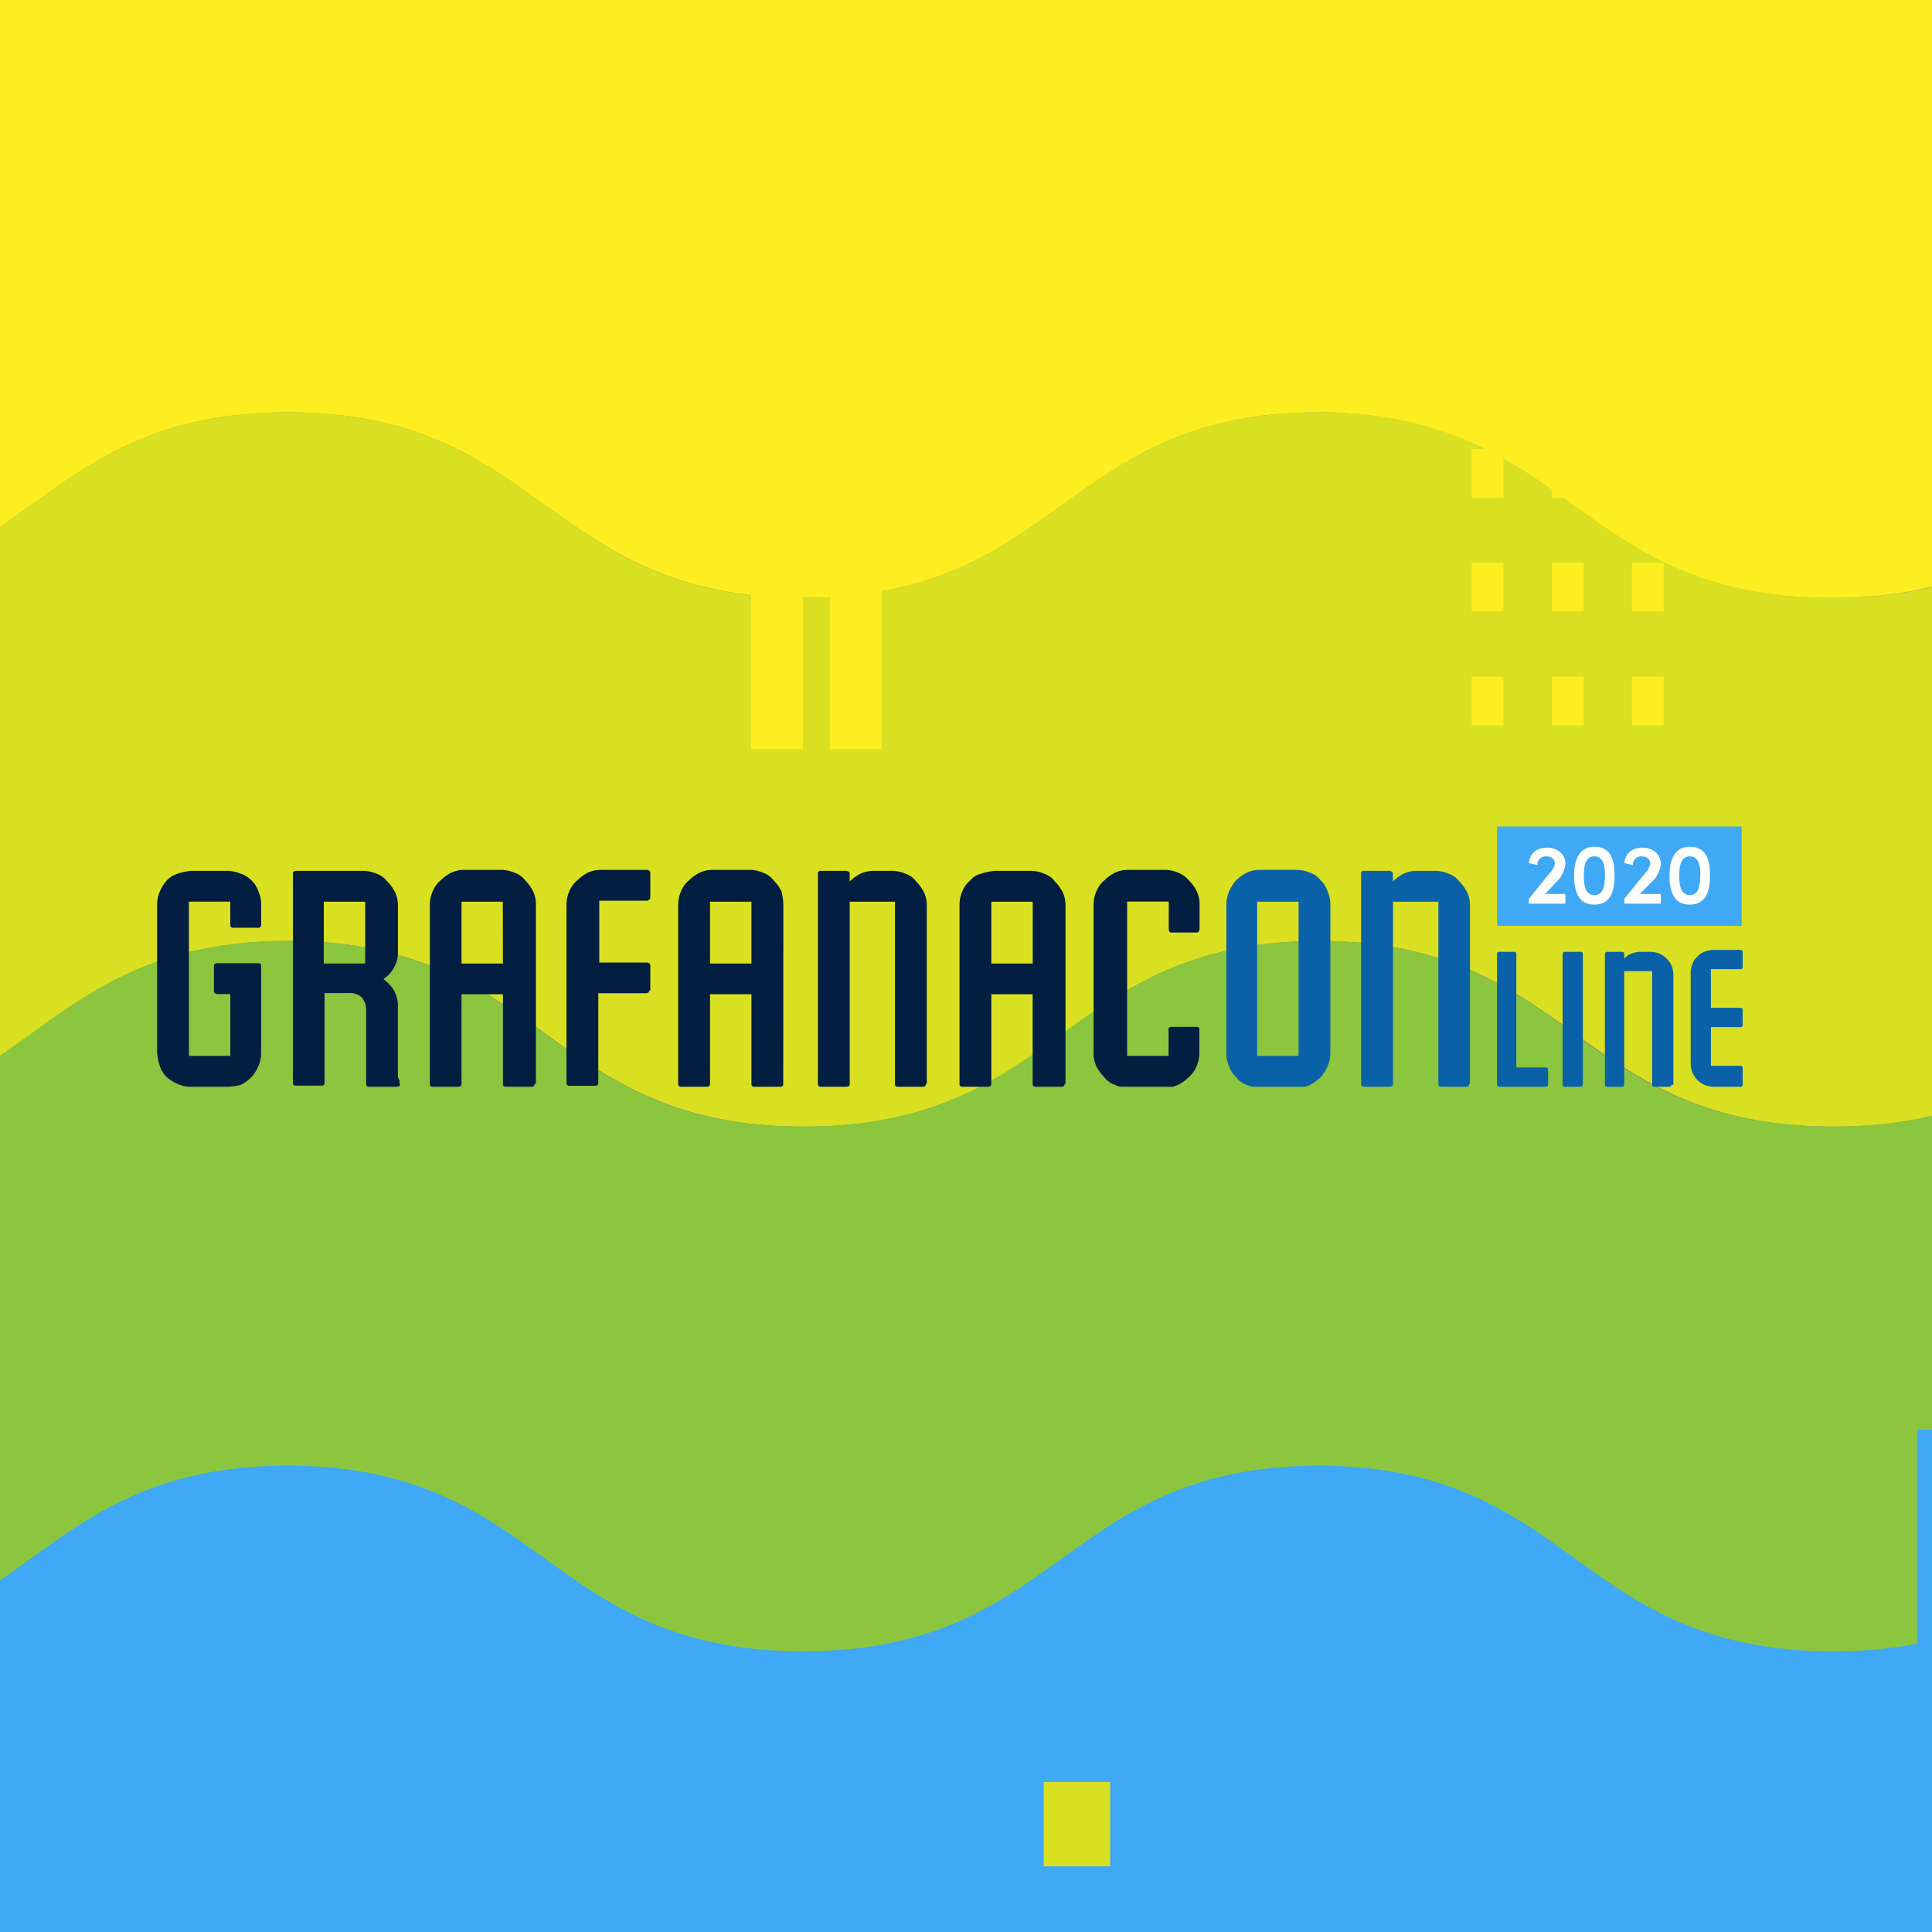 <svg id="Layer_1" data-name="Layer 1" xmlns="http://www.w3.org/2000/svg" xmlns:xlink="http://www.w3.org/1999/xlink" viewBox="0 0 500 500"><rect x="0" y="0" width="500" height="500" fill="#808080" stroke="none"/><defs><style>.cls-1{fill:none;}.cls-2{clip-path:url(#clip-path);}.cls-3{fill:#d9e021;}.cls-4{fill:#8cc63f;}.cls-5{fill:#fcee21;}.cls-6{fill:#3fa9f5;}.cls-7{clip-path:url(#clip-path-2);}.cls-8{fill:#021e40;}.cls-9{fill:#0b61a8;}.cls-10{fill:#fff;}</style><clipPath id="clip-path"><rect class="cls-1" x="-190.16" y="-18" width="972.16" height="604.25"/></clipPath><clipPath id="clip-path-2"><rect class="cls-1" x="40.66" y="213.91" width="410.34" height="67.34"/></clipPath></defs><title>Artboard 1123</title><g class="cls-2"><path class="cls-3" d="M1872.44,130.56c-16.51,11.87-33.57,24.18-67.14,24.18s-50.63-12.25-67.14-24.18c-16.3-11.74-33.17-23.86-66.28-23.86s-50,12.12-66.28,23.86c-16.51,11.87-33.57,24.18-67.14,24.18s-50.63-12.25-67.14-24.18c-16.3-11.74-33.16-23.86-66.28-23.86s-50,12.12-66.28,23.86c-16.5,11.87-33.57,24.18-67.14,24.18s-50.63-12.25-67.14-24.18c-15.74-11.35-32.1-23-63.08-23.8v-.06a13.22,13.22,0,0,0-1.57.06c-.56,0-1-.06-1.57-.06v.06c-31,.77-47.35,12.45-63.14,23.8-16.51,11.87-33.57,24.18-67.14,24.18s-50.64-12.25-67.14-24.18c-16.31-11.74-33.17-23.86-66.28-23.86s-50,12.12-66.28,23.86c-16.51,11.87-33.57,24.18-67.14,24.18S690.51,142.49,674,130.56c-16.3-11.74-33.17-23.86-66.28-23.86S558,118.82,541.64,130.56c-16.5,11.87-33.57,24.18-67.14,24.18s-50.63-12.25-67.14-24.18c-16.25-11.74-33.11-23.86-66.22-23.86V243.52c33.11,0,50,12.12,66.27,23.86,16.51,11.87,33.57,24.19,67.14,24.19s50.64-12.26,67.14-24.19C558,255.64,574.86,243.52,608,243.52s50,12.12,66.28,23.86c16.41,11.93,33.47,24.19,67,24.19s50.63-12.26,67.14-24.19c16.3-11.74,33.17-23.86,66.28-23.86s50,12.12,66.28,23.86c16.5,11.87,33.57,24.19,67.14,24.19s50.63-12.26,67.14-24.19c16-11.54,32.61-23.41,64.71-23.86,32,.39,48.66,12.32,64.71,23.86,16.5,11.87,33.57,24.19,67.14,24.19s50.63-12.26,67.14-24.19c16.3-11.74,33.16-23.86,66.28-23.86s50,12.12,66.27,23.86c16.51,11.87,33.57,24.19,67.14,24.19s50.64-12.26,67.14-24.19c16.31-11.74,33.17-23.86,66.28-23.86s50,12.12,66.28,23.86c16.51,11.87,33.57,24.19,67.14,24.19s50.63-12.26,67.14-24.19c16.31-11.74,33.17-23.86,66.28-23.86V106.7c-33.37,0-50.18,12.12-66.48,23.86Z"/><path class="cls-3" d="M275.06,130.56c-16.51,11.87-33.57,24.18-67.14,24.18s-50.63-12.25-67.14-24.18c-16.3-11.74-33.16-23.86-66.28-23.86s-50,12.12-66.28,23.86c-16.5,11.87-33.57,24.18-67.14,24.18s-50.63-12.25-67.14-24.18c-16.3-11.74-33.16-23.86-66.28-23.86s-50,12.12-66.28,23.86c-16.5,11.87-33.57,24.18-67.14,24.18s-50.63-12.25-67.14-24.18c-15.74-11.35-32.1-23-63.08-23.8v-.06a13.22,13.22,0,0,0-1.57.06c-.56,0-1-.06-1.57-.06v.06c-31,.77-47.35,12.45-63.14,23.8-16.51,11.87-33.57,24.18-67.14,24.18s-50.64-12.25-67.14-24.18c-16.31-11.74-33.17-23.86-66.28-23.86s-50,12.12-66.28,23.86c-16.51,11.87-33.57,24.18-67.14,24.18s-50.63-12.25-67.14-24.18c-16.3-11.74-33.16-23.86-66.28-23.86s-49.77,12.12-66.08,23.86c-16.5,11.87-33.57,24.18-67.14,24.18s-50.63-12.25-67.13-24.18c-16.26-11.74-33.12-23.86-66.23-23.86V243.52c33.11,0,50,12.12,66.28,23.86,16.5,11.87,33.57,24.19,67.14,24.19s50.63-12.26,67.14-24.19c16.3-11.74,33.16-23.86,66.27-23.86s50,12.12,66.28,23.86c16.41,11.93,33.47,24.19,67,24.19s50.63-12.26,67.14-24.19c16.31-11.74,33.17-23.86,66.28-23.86s50,12.12,66.28,23.86c16.51,11.87,33.57,24.19,67.14,24.19s50.63-12.26,67.14-24.19c16.05-11.54,32.61-23.41,64.71-23.86,32,.39,48.66,12.32,64.71,23.86,16.5,11.87,33.57,24.19,67.14,24.19s50.63-12.26,67.14-24.19c16.3-11.74,33.16-23.86,66.28-23.86s50,12.12,66.28,23.86c16.5,11.87,33.56,24.19,67.13,24.19s50.64-12.26,67.14-24.19c16.31-11.74,33.17-23.86,66.28-23.86s50,12.12,66.28,23.86c16.51,11.87,33.57,24.19,67.14,24.19s50.64-12.26,67.14-24.19c16.31-11.74,33.17-23.86,66.28-23.86V106.7c-33.37,0-50.18,12.12-66.48,23.86Z"/><path class="cls-4" d="M275.06,267.38c-16.51,11.87-33.57,24.19-67.14,24.19s-50.63-12.26-67.14-24.19c-16.3-11.74-33.16-23.86-66.28-23.86s-50,12.12-66.28,23.86c-16.5,11.87-33.57,24.19-67.14,24.19s-50.63-12.26-67.14-24.19c-16.3-11.74-33.16-23.86-66.28-23.86s-50,12.12-66.28,23.86c-16.5,11.87-33.57,24.19-67.14,24.19s-50.63-12.26-67.14-24.19c-15.74-11.35-32.1-23-63.08-23.8v-.06a13.22,13.22,0,0,0-1.57.06c-.56,0-1-.06-1.57-.06v.06c-31,.77-47.35,12.45-63.14,23.8-16.51,11.87-33.57,24.19-67.14,24.19s-50.64-12.26-67.14-24.19c-16.31-11.74-33.17-23.86-66.28-23.86s-50,12.12-66.28,23.86c-16.51,11.87-33.57,24.19-67.14,24.19s-50.63-12.26-67.14-24.19c-16.3-11.74-33.16-23.86-66.28-23.86s-50,12.12-66.28,23.86c-16.5,11.87-33.57,24.19-67.14,24.19s-50.63-12.26-67.14-24.19c-16-11.67-32.91-23.86-66-23.86V380.34c33.11,0,50,12.13,66.28,23.86,16.5,11.87,33.57,24.19,67.14,24.19s50.63-12.25,67.14-24.19c16.3-11.73,33.16-23.86,66.27-23.86s50,12.13,66.28,23.86c16.51,11.87,33.57,24.19,67.14,24.19s50.64-12.25,67.14-24.19c16.31-11.73,33.17-23.86,66.28-23.86s50,12.13,66.28,23.86c16.51,11.87,33.57,24.19,67.14,24.19s50.63-12.25,67.14-24.19c16.05-11.54,32.61-23.41,64.71-23.86,32.05.39,48.66,12.32,64.71,23.86,16.51,11.87,33.57,24.19,67.14,24.19s50.63-12.25,67.14-24.19c16.3-11.73,33.16-23.86,66.28-23.86s50,12.13,66.28,23.86c16.5,11.87,33.57,24.19,67.14,24.19S-8,416.14,8.53,404.2c16.3-11.73,33.16-23.86,66.27-23.86s50,12.13,66.28,23.86c16.51,11.87,33.57,24.19,67.14,24.19s50.64-12.25,67.14-24.19c16.31-11.73,33.17-23.86,66.28-23.86V243.52c-33.47,0-50.28,12.19-66.58,23.86Z"/><path class="cls-4" d="M1872.44,267.38c-16.51,11.87-33.57,24.19-67.14,24.19s-50.63-12.26-67.14-24.19c-16.3-11.74-33.17-23.86-66.28-23.86s-50,12.12-66.28,23.86c-16.51,11.87-33.57,24.19-67.14,24.19s-50.63-12.26-67.14-24.19c-16.3-11.74-33.16-23.86-66.28-23.86s-50,12.12-66.28,23.86c-16.5,11.87-33.57,24.19-67.14,24.19s-50.63-12.26-67.14-24.19c-15.74-11.35-32.1-23-63.08-23.8v-.06a13.22,13.22,0,0,0-1.57.06c-.56,0-1-.06-1.57-.06v.06c-31,.77-47.35,12.45-63.14,23.8-16.51,11.87-33.57,24.19-67.14,24.19s-50.64-12.26-67.14-24.19c-16.31-11.74-33.17-23.86-66.28-23.86s-50,12.12-66.28,23.86c-16.51,11.87-33.57,24.19-67.14,24.19S690.51,279.31,674,267.38c-16.3-11.74-33.17-23.86-66.28-23.86s-50,12.12-66.28,23.86c-16.51,11.87-33.57,24.19-67.14,24.19s-50.63-12.26-67.14-24.19c-16.05-11.67-32.91-23.86-66-23.86V380.34c33.11,0,50,12.13,66.27,23.86,16.51,11.87,33.57,24.19,67.14,24.19s50.64-12.25,67.14-24.19C558,392.47,574.86,380.34,608,380.34s50,12.13,66.28,23.86c16.51,11.87,33.57,24.19,67.14,24.19S792,416.14,808.53,404.2c16.31-11.73,33.17-23.86,66.28-23.86s50,12.13,66.28,23.86c16.51,11.87,33.57,24.19,67.14,24.19s50.63-12.25,67.14-24.19c16.05-11.54,32.61-23.41,64.71-23.86,32.05.39,48.66,12.32,64.71,23.86,16.5,11.87,33.57,24.19,67.14,24.19s50.63-12.25,67.14-24.19c16.3-11.73,33.16-23.86,66.28-23.86s50,12.13,66.28,23.86c16.5,11.87,33.57,24.19,67.14,24.19s50.63-12.25,67.13-24.19c16.31-11.73,33.17-23.86,66.28-23.86s50,12.13,66.28,23.86c16.51,11.87,33.57,24.19,67.14,24.19s50.64-12.25,67.14-24.19c16.31-11.73,33.17-23.86,66.28-23.86V243.52c-33.47,0-50.28,12.19-66.58,23.86Z"/><path class="cls-5" d="M1872.49-6.26C1856,5.61,1838.92,17.92,1805.3,17.92s-50.63-12.25-67.19-24.18c-16.31-11.74-33.17-23.86-66.33-23.86s-50,12.12-66.33,23.86c-16.51,11.87-33.57,24.18-67.19,24.18s-50.63-12.25-67.19-24.18c-16.31-11.74-33.17-23.86-66.33-23.86s-50,12.12-66.33,23.86c-16.51,11.87-33.57,24.18-67.19,24.18S1220.59,5.67,1204-6.26c-15.75-11.36-32.1-23-63.14-23.8v-.06a12.46,12.46,0,0,0-1.52.06c-.56,0-1-.06-1.52-.06v.06c-31,.77-47.34,12.44-63.14,23.8-16.51,11.87-33.57,24.18-67.14,24.18S956.94,5.67,940.43-6.26C924.13-18,907.27-30.12,874.15-30.12S824.18-18,807.87-6.26c-16.5,11.87-33.57,24.18-67.14,24.18S690.1,5.67,673.59-6.26C657.29-18,640.43-30.12,607.32-30.12S557.34-18,541-6.26C524.53,5.61,507.47,17.92,473.9,17.92S423.26,5.67,406.76-6.26c-16.05-11.74-32.91-23.86-66-23.86V106.7c33.12,0,50,12.12,66.28,23.86,16.51,11.87,33.57,24.18,67.14,24.18s50.63-12.25,67.14-24.18c16.3-11.74,33.16-23.86,66.28-23.86s50,12.12,66.28,23.86c16.5,11.87,33.57,24.18,67.14,24.18s50.63-12.25,67.14-24.18c16.3-11.74,33.16-23.86,66.28-23.86s50,12.12,66.27,23.86c16.51,11.87,33.57,24.18,67.14,24.18s50.64-12.25,67.14-24.18c16.06-11.55,32.61-23.41,64.71-23.86,32,.38,48.66,12.31,64.71,23.86,16.51,11.87,33.57,24.18,67.14,24.18s50.64-12.25,67.14-24.18c16.31-11.74,33.17-23.86,66.28-23.86s50,12.12,66.28,23.86c16.51,11.87,33.57,24.18,67.14,24.18s50.63-12.25,67.14-24.18c16.3-11.74,33.16-23.86,66.28-23.86s50,12.12,66.28,23.86c16.5,11.87,33.57,24.18,67.14,24.18s50.63-12.25,67.14-24.18c16.3-11.74,33.16-23.86,66.28-23.86V-30.12c-33,0-49.83,12.12-66.13,23.86Z"/><path class="cls-5" d="M275.06-6.26c-16.51,11.87-33.57,24.18-67.14,24.18S157.29,5.67,140.78-6.26C124.48-18,107.62-30.12,74.5-30.12S24.53-18,8.22-6.26C-8.28,5.61-25.35,17.92-58.92,17.92S-109.55,5.67-126.06-6.26c-16.3-11.74-33.16-23.86-66.28-23.86s-50,12.12-66.28,23.86-33.46,24.18-67,24.18S-376.29,5.67-392.79-6.26c-15.75-11.36-32.11-23-63.09-23.8v-.06s-1.22,0-1.72.06-1.83-.06-1.83-.06v.06c-31,.77-47.34,12.44-63.14,23.8-16.5,11.87-33.57,24.18-67.14,24.18S-640.34,5.67-656.85-6.26C-673.15-18-690-30.12-723.13-30.12S-773.1-18-789.4-6.26C-805.91,5.61-823,17.92-856.54,17.92S-907.18,5.67-923.68-6.26C-940-18-956.85-30.12-990-30.12s-50,12.12-66.28,23.86c-16.51,11.87-33.57,24.18-67.14,24.18S-1174,5.67-1190.52-6.26c-16-11.74-32.91-23.86-66-23.86V106.7c33.12,0,50,12.12,66.28,23.86,16.51,11.87,33.57,24.18,67.14,24.18s50.63-12.25,67.14-24.18c16.31-11.74,33.17-23.86,66.28-23.86s50,12.12,66.28,23.86c16.51,11.87,33.57,24.18,67.14,24.18s50.63-12.25,67.14-24.18c16.3-11.74,33.16-23.86,66.28-23.86s50,12.12,66.28,23.86c16.5,11.87,33.57,24.18,67.14,24.18s50.63-12.25,67.14-24.18c16-11.55,32.6-23.41,64.71-23.86,32.05.38,48.65,12.31,64.71,23.86,16.5,11.87,33.56,24.18,67.13,24.18s50.64-12.25,67.14-24.18c16.31-11.74,33.17-23.86,66.28-23.86s50,12.12,66.28,23.86c16.51,11.87,33.57,24.18,67.14,24.18s50.64-12.25,67.14-24.18C24.53,118.82,41.39,106.7,74.5,106.7s50,12.12,66.28,23.86c16.51,11.87,33.57,24.18,67.14,24.18s50.63-12.25,67.14-24.18c16.3-11.74,33.16-23.86,66.28-23.86V-30.12C308.17-30.12,291.36-18,275.06-6.26Z"/><path class="cls-5" d="M1872.49-128.14c-16.51,11.87-33.57,24.19-67.19,24.19s-50.63-12.26-67.19-24.19c-16.31-11.74-33.17-23.86-66.33-23.86s-50,12.12-66.33,23.86c-16.51,11.87-33.57,24.19-67.19,24.19s-50.63-12.26-67.19-24.19c-16.31-11.74-33.17-23.86-66.33-23.86s-50,12.12-66.33,23.86c-16.51,11.87-33.57,24.19-67.19,24.19s-50.63-12.26-67.19-24.19c-15.75-11.35-32.1-23-63.14-23.8V-152a12.46,12.46,0,0,0-1.52.06c-.56,0-1-.06-1.52-.06v.06c-31,.77-47.34,12.45-63.14,23.8-16.51,11.87-33.57,24.19-67.14,24.19s-50.63-12.26-67.14-24.19C924.13-139.88,907.27-152,874.15-152s-50,12.12-66.28,23.86c-16.5,11.87-33.57,24.19-67.14,24.19s-50.63-12.26-67.14-24.19C657.29-139.88,640.43-152,607.32-152s-50,12.12-66.28,23.86c-16.51,11.87-33.57,24.19-67.14,24.19s-50.64-12.26-67.14-24.19c-16.05-11.74-32.91-23.86-66-23.86V-15.18c33.12,0,50,12.13,66.28,23.86,16.51,11.87,33.57,24.19,67.14,24.19s50.63-12.25,67.14-24.19C557.59-3,574.45-15.18,607.57-15.18S657.54-3,673.85,8.68c16.5,11.87,33.57,24.19,67.14,24.19s50.63-12.25,67.14-24.19C824.43-3,841.29-15.18,874.41-15.18S924.38-3,940.68,8.68c16.51,11.87,33.57,24.19,67.14,24.19S1058.46,20.62,1075,8.68c16.06-11.54,32.61-23.41,64.71-23.86,32,.39,48.66,12.32,64.71,23.86,16.51,11.87,33.57,24.19,67.14,24.19s50.64-12.25,67.14-24.19C1355-3,1371.83-15.18,1404.94-15.18s50,12.13,66.28,23.86c16.51,11.87,33.57,24.19,67.14,24.19S1589,20.62,1605.5,8.68c16.3-11.73,33.17-23.86,66.28-23.86s50,12.13,66.28,23.86c16.5,11.87,33.57,24.19,67.14,24.19s50.63-12.25,67.14-24.19c16.3-11.73,33.16-23.86,66.28-23.86V-152c-33,0-49.83,12.12-66.13,23.86Z"/><path class="cls-5" d="M275.06-128.14c-16.51,11.87-33.57,24.19-67.14,24.19s-50.63-12.26-67.14-24.19C124.48-139.88,107.62-152,74.5-152s-50,12.12-66.28,23.86c-16.5,11.87-33.57,24.19-67.14,24.19s-50.63-12.26-67.14-24.19c-16.3-11.74-33.16-23.86-66.28-23.86s-50,12.12-66.28,23.86-33.46,24.19-67,24.19-50.64-12.26-67.14-24.19c-15.75-11.35-32.11-23-63.09-23.8V-152s-1.22,0-1.72.06-1.83-.06-1.83-.06v.06c-31,.77-47.34,12.45-63.14,23.8-16.5,11.87-33.57,24.19-67.14,24.19s-50.63-12.26-67.14-24.19C-673.15-139.88-690-152-723.13-152s-50,12.12-66.27,23.86c-16.51,11.87-33.57,24.19-67.14,24.19s-50.64-12.26-67.14-24.19C-940-139.88-956.85-152-990-152s-50,12.12-66.28,23.86c-16.51,11.87-33.57,24.19-67.14,24.19s-50.63-12.26-67.14-24.19c-16-11.74-32.91-23.86-66-23.86V-15.18c33.12,0,50,12.13,66.28,23.86,16.51,11.87,33.57,24.19,67.14,24.19S-1072.5,20.62-1056,8.68c16.31-11.73,33.17-23.86,66.28-23.86s50,12.13,66.28,23.86c16.51,11.87,33.57,24.19,67.14,24.19s50.63-12.25,67.14-24.19C-772.85-3-756-15.18-722.87-15.18S-672.9-3-656.59,8.68c16.5,11.87,33.57,24.19,67.14,24.19s50.63-12.25,67.14-24.19c16-11.54,32.6-23.41,64.71-23.86,32.05.39,48.65,12.32,64.71,23.86,16.5,11.87,33.56,24.19,67.13,24.19s50.64-12.25,67.14-24.19C-242.31-3-225.45-15.18-192.34-15.18s50,12.13,66.28,23.86c16.51,11.87,33.57,24.19,67.14,24.19S-8.28,20.62,8.22,8.68C24.53-3,41.39-15.18,74.5-15.18S124.48-3,140.78,8.68c16.51,11.87,33.57,24.19,67.14,24.19s50.63-12.25,67.14-24.19C291.36-3,308.22-15.18,341.34-15.18V-152c-33.17,0-50,12.12-66.28,23.86Z"/><path class="cls-5" d="M430.55,116.26h-8.2v12.63h8.2Zm-20.7,0h-8.21v12.63h8.21Zm-20.76,0h-8.21v12.63h8.21Z"/><path class="cls-5" d="M430.55,145.63h-8.2v12.64h8.2V145.63Zm-20.7,0h-8.21v12.64h8.21V145.63Zm-20.76,0h-8.21v12.64h8.21V145.63Z"/><path class="cls-5" d="M430.55,175.08h-8.2v12.63h8.2Zm-20.7,0h-8.21v12.63h8.21Zm-20.76,0h-8.21v12.63h8.21Z"/><path class="cls-5" d="M495.36,103.3h-6.73v10.39h6.73Zm-17,0h-6.73v10.39h6.73Z"/><path class="cls-5" d="M495.36,127.35h-6.73v10.39h6.73Zm-17,0h-6.73v10.39h6.73Z"/><path class="cls-5" d="M207.82,193.81H194.4V108.62a.65.65,0,0,1,.56-.7h12.3a.65.65,0,0,1,.56.7v85.19Zm20.35,0H214.76V108.62a.65.65,0,0,1,.55-.7h12.31a.65.65,0,0,1,.55.7v85.19Z"/><path class="cls-6" d="M502.15,370h-6v75.82h6Z"/><path class="cls-6" d="M275.06,403.18c-16.51,11.87-33.57,24.18-67.14,24.18s-50.63-12.25-67.14-24.18c-16.3-11.74-33.16-23.86-66.28-23.86s-50,12.12-66.28,23.86c-16.5,11.87-33.57,24.18-67.14,24.18s-50.63-12.25-67.14-24.18c-16.3-11.74-33.16-23.86-66.28-23.86s-50,12.12-66.28,23.86c-16.5,11.87-33.57,24.18-67.14,24.18s-50.63-12.25-67.14-24.18c-15.74-11.36-32.1-23-63.08-23.8v-.06a13.22,13.22,0,0,0-1.57.06c-.56,0-1-.06-1.57-.06v.06c-31,.77-47.35,12.44-63.14,23.8-16.51,11.87-33.57,24.18-67.14,24.18s-50.64-12.25-67.14-24.18c-16.31-11.74-33.17-23.86-66.28-23.86s-50,12.12-66.28,23.86c-16.51,11.87-33.57,24.18-67.14,24.18s-50.63-12.25-67.14-24.18c-16.3-11.74-33.16-23.86-66.28-23.86s-49.77,12.12-66.08,23.86c-16.5,11.87-33.57,24.18-67.14,24.18s-50.63-12.25-67.13-24.18c-16.26-11.74-33.12-23.86-66.23-23.86V516.14c33.11,0,50,12.12,66.28,23.86,16.5,11.87,33.57,24.18,67.14,24.18s50.63-12.25,67.14-24.18c16.3-11.74,33.16-23.86,66.27-23.86s50,12.12,66.28,23.86c16.51,11.87,33.57,24.18,67.14,24.18s50.64-12.25,67.14-24.18c16.31-11.74,33.17-23.86,66.28-23.86s50,12.12,66.28,23.86c16.51,11.87,33.57,24.18,67.14,24.18S-538.52,551.93-522,540c16.05-11.55,32.61-23.41,64.71-23.86,32.05.38,48.66,12.31,64.71,23.86,16.51,11.87,33.57,24.18,67.14,24.18s50.63-12.25,67.14-24.18c16.3-11.74,33.16-23.86,66.28-23.86s50,12.12,66.28,23.86c16.5,11.87,33.57,24.18,67.14,24.18S-8,551.93,8.53,540c16.3-11.74,33.16-23.86,66.27-23.86s50,12.12,66.28,23.86c16.51,11.87,33.57,24.18,67.14,24.18s50.64-12.25,67.14-24.18c16.31-11.74,33.17-23.86,66.28-23.86V379.32c-33.47,0-50.28,12.12-66.58,23.86Z"/><path class="cls-6" d="M1872.44,403.18c-16.51,11.87-33.57,24.18-67.14,24.18s-50.63-12.25-67.14-24.18c-16.3-11.74-33.17-23.86-66.28-23.86s-50,12.12-66.28,23.86c-16.51,11.87-33.57,24.18-67.14,24.18s-50.63-12.25-67.14-24.18c-16.3-11.74-33.16-23.86-66.28-23.86s-50,12.12-66.28,23.86c-16.5,11.87-33.57,24.18-67.14,24.18s-50.63-12.25-67.14-24.18c-15.74-11.36-32.1-23-63.08-23.8v-.06a13.22,13.22,0,0,0-1.57.06c-.56,0-1-.06-1.57-.06v.06c-31,.77-47.35,12.44-63.14,23.8-16.51,11.87-33.57,24.18-67.14,24.18s-50.64-12.25-67.14-24.18c-16.31-11.74-33.17-23.86-66.28-23.86s-50,12.12-66.28,23.86c-16.51,11.87-33.57,24.18-67.14,24.18S690.51,415.11,674,403.18c-16.3-11.74-33.17-23.86-66.28-23.86S558,391.44,541.64,403.18c-16.5,11.87-33.57,24.18-67.14,24.18s-50.63-12.25-67.14-24.18c-16.25-11.74-33.11-23.86-66.22-23.86V516.14c33.11,0,50,12.12,66.27,23.86,16.51,11.87,33.57,24.18,67.14,24.18s50.64-12.25,67.14-24.18C558,528.26,574.86,516.14,608,516.14s50,12.12,66.28,23.86c16.51,11.87,33.57,24.18,67.14,24.18S792,551.93,808.53,540c16.31-11.74,33.17-23.86,66.28-23.86s50,12.12,66.28,23.86c16.51,11.87,33.57,24.18,67.14,24.18s50.63-12.25,67.14-24.18c16.05-11.55,32.61-23.41,64.71-23.86,32.05.38,48.66,12.31,64.71,23.86,16.5,11.87,33.57,24.18,67.14,24.18s50.63-12.25,67.14-24.18c16.3-11.74,33.16-23.86,66.28-23.86s50,12.12,66.28,23.86c16.5,11.87,33.57,24.18,67.14,24.18s50.63-12.25,67.13-24.18c16.31-11.74,33.17-23.86,66.28-23.86s50,12.12,66.28,23.86c16.51,11.87,33.57,24.18,67.14,24.18s50.64-12.25,67.14-24.18c16.31-11.74,33.17-23.86,66.28-23.86V379.32c-33.47,0-50.28,12.12-66.58,23.86Z"/><path class="cls-3" d="M287.31,461.17H270.1V483h17.21Z"/></g><g class="cls-7"><path class="cls-8" d="M67.58,272.52a8.81,8.81,0,0,1-.75,3.49,10,10,0,0,1-1.74,2.74,11.23,11.23,0,0,1-2.74,2,14.74,14.74,0,0,1-3.49.5H49.38a8,8,0,0,1-3.49-.75,10.43,10.43,0,0,1-2.74-1.75A6.42,6.42,0,0,1,41.41,276a14.34,14.34,0,0,1-.75-3.49V234.11a8.74,8.74,0,0,1,.75-3.49,10.05,10.05,0,0,1,1.74-2.75,6.58,6.58,0,0,1,2.74-1.74,14.44,14.44,0,0,1,3.49-.75h9.48a8.81,8.81,0,0,1,3.49.75,6.58,6.58,0,0,1,2.74,1.74,6.36,6.36,0,0,1,1.74,2.75,7.91,7.91,0,0,1,.75,3.49v5.24a.66.66,0,0,1-.75.74H60.35a.66.66,0,0,1-.75-.74v-6H48.89v39.91H59.61v-16H56.36c-.49,0-1-.25-1-.75v-6.48c0-.5.25-.75,1-.75H66.84a.66.66,0,0,1,.74.75v22.45Zm35.9,8.23c0,.25-.25.5-.75.5H95.5a.66.66,0,0,1-.74-.75v-19a4.94,4.94,0,0,0-1.25-3.49,4.6,4.6,0,0,0-3.24-1H84v23.2a.66.66,0,0,1-.75.75H76.56a.66.66,0,0,1-.75-.75V226.13a.66.66,0,0,1,.75-.75H94a8.81,8.81,0,0,1,3.49.75,5.65,5.65,0,0,1,2.74,2,10.82,10.82,0,0,1,2,2.75,7.91,7.91,0,0,1,.75,3.49v12a7.38,7.38,0,0,1-1,4,7.92,7.92,0,0,1-2.75,3,10.66,10.66,0,0,1,2.75,3,8,8,0,0,1,1,4V278a2.39,2.39,0,0,0,.5,1.75C103.23,280,103.48,280.25,103.48,280.75Zm-9-47.39H83.79v16H94.51v-16Zm43.87,47.14a.66.66,0,0,1-.75.75H130.9a.66.66,0,0,1-.74-.75V257.3H119.44v23.2c0,.5-.25.75-1,.75H112a.66.66,0,0,1-.75-.75V234.11a8.74,8.74,0,0,1,.75-3.49,7.06,7.06,0,0,1,2-2.75,11.2,11.2,0,0,1,2.74-2,8,8,0,0,1,3.49-.75h9.48a8.81,8.81,0,0,1,3.49.75,5.71,5.71,0,0,1,2.74,2,11.07,11.07,0,0,1,2,2.75,7.91,7.91,0,0,1,.75,3.49V280.5Zm-8.22-47.14H119.44v16h10.72Zm37.89,22.95c0,.49-.25.74-1,.74H154.84v23.2c0,.5-.25.75-1,.75h-6.48a.66.66,0,0,1-.75-.75V234.11a8.74,8.74,0,0,1,.75-3.49,7.06,7.06,0,0,1,2-2.75,11.2,11.2,0,0,1,2.74-2,8,8,0,0,1,3.49-.75H167.3c.5,0,1,.25,1,.75v6.23a.92.92,0,0,1-1,1H155.09v16H167.3c.5,0,1,.25,1,.75v6.49ZM202.7,280.5a.66.66,0,0,1-.75.75h-6.73a.66.66,0,0,1-.75-.75V257.3H183.75v23.2c0,.5-.25.75-1,.75h-6.48a.66.66,0,0,1-.75-.75V234.11a8.74,8.74,0,0,1,.75-3.49,7,7,0,0,1,2-2.75,11.2,11.2,0,0,1,2.74-2,8,8,0,0,1,3.49-.75H194a8.81,8.81,0,0,1,3.49.75,5.71,5.71,0,0,1,2.74,2,11.07,11.07,0,0,1,2,2.75,16.69,16.69,0,0,1,.5,3.49Zm-8.23-47.14H183.75v16h10.72ZM239.6,280.5a.66.66,0,0,1-.75.75h-6.48a.66.66,0,0,1-.75-.75V233.36H219.9V280.5c0,.5-.25.75-1,.75h-6.49a.66.66,0,0,1-.74-.75V226.13a.66.66,0,0,1,.74-.75h6.49c.49,0,1,.25,1,.75v2a11.2,11.2,0,0,1,2.74-2,8,8,0,0,1,3.49-.75h4.74a8.74,8.74,0,0,1,3.49.75,5.56,5.56,0,0,1,2.74,2,11.1,11.1,0,0,1,2,2.75,7.91,7.91,0,0,1,.75,3.49V280.5Zm35.9,0a.66.66,0,0,1-.75.75H268a.66.66,0,0,1-.75-.75V257.3H256.55v23.2c0,.5-.25.75-1,.75h-6.48a.66.66,0,0,1-.75-.75V234.11a8.74,8.74,0,0,1,.75-3.49,7.17,7.17,0,0,1,2-2.75,5.24,5.24,0,0,1,2.75-1.74,17.27,17.27,0,0,1,3.49-.75h9.47a8.78,8.78,0,0,1,3.49.75,5.6,5.6,0,0,1,2.74,2,11.1,11.1,0,0,1,2,2.75,7.91,7.91,0,0,1,.74,3.49V280.5Zm-8.23-47.14H256.55v16h10.72v-16Zm43.13,39.16a8.81,8.81,0,0,1-.75,3.49,7.06,7.06,0,0,1-2,2.74,10.86,10.86,0,0,1-2.74,2,7.91,7.91,0,0,1-3.49.75H292a8.78,8.78,0,0,1-3.49-.75,5.57,5.57,0,0,1-2.74-2,11,11,0,0,1-2-2.74,8,8,0,0,1-.75-3.49V234.11a8.74,8.74,0,0,1,.75-3.49,7.09,7.09,0,0,1,2-2.75,11.08,11.08,0,0,1,2.74-2,7.94,7.94,0,0,1,3.49-.75h9.47a8.74,8.74,0,0,1,3.49.75,7.06,7.06,0,0,1,2.74,2,11.1,11.1,0,0,1,2,2.75,7.91,7.91,0,0,1,.75,3.49v6.23c0,.5-.25,1-.75,1h-6.48c-.5,0-.75-.25-.75-1v-7H291.7v39.91h10.72v-6.74a.66.66,0,0,1,.75-.75h6.48a.66.66,0,0,1,.75.75v6Z"/><path class="cls-9" d="M344.3,272.52a8.81,8.81,0,0,1-.75,3.49,10.24,10.24,0,0,1-1.74,2.74,11.23,11.23,0,0,1-2.74,2,8,8,0,0,1-3.49.75H326.1a8.81,8.81,0,0,1-3.49-.75,5.66,5.66,0,0,1-2.74-2,6.44,6.44,0,0,1-1.75-2.74,8.11,8.11,0,0,1-.74-3.49V234.11a8.9,8.9,0,0,1,.74-3.49,10.32,10.32,0,0,1,1.75-2.75,11.46,11.46,0,0,1,2.74-2,8,8,0,0,1,3.49-.75h9.48a8.81,8.81,0,0,1,3.49.75,5.71,5.71,0,0,1,2.74,2,6.45,6.45,0,0,1,1.74,2.75,7.91,7.91,0,0,1,.75,3.49v38.41Zm-8.23-39.16H325.35v39.91h10.72V233.36ZM380.2,280.5a.66.66,0,0,1-.75.75H373a.66.66,0,0,1-.75-.75V233.36H360.51V280.5c0,.5-.25.75-1,.75H353a.66.66,0,0,1-.75-.75V226.13a.66.66,0,0,1,.75-.75h6.48c.5,0,1,.25,1,.75v2a10.83,10.83,0,0,1,2.74-2,7.91,7.91,0,0,1,3.49-.75h4.73a8.74,8.74,0,0,1,3.49.75,5.63,5.63,0,0,1,2.75,2,11.33,11.33,0,0,1,2,2.75,7.91,7.91,0,0,1,.75,3.49V280.5Zm20.44.25a.54.54,0,0,1-.5.5H387.93a.54.54,0,0,1-.5-.5V246.83a.54.54,0,0,1,.5-.5h4a.54.54,0,0,1,.5.5v29.43h7.72a.54.54,0,0,1,.5.5Zm9,0a.54.54,0,0,1-.5.5h-4.24a.54.54,0,0,1-.5-.5V246.83a.54.54,0,0,1,.5-.5h4.24a.54.54,0,0,1,.5.5Zm22.93,0a.54.54,0,0,1-.5.5h-4a.54.54,0,0,1-.49-.5V251.32h-7.23v29.43a.54.54,0,0,1-.5.5h-4a.54.54,0,0,1-.5-.5V246.83a.54.54,0,0,1,.5-.5h4a.54.54,0,0,1,.5.5v1.25a4.38,4.38,0,0,1,1.74-1.25,7.3,7.3,0,0,1,2.24-.5h3a7.3,7.3,0,0,1,2.24.5,6.5,6.5,0,0,1,3,3,7.3,7.3,0,0,1,.5,2.25v28.68Zm18.45,0a.54.54,0,0,1-.5.5h-7.23a7.24,7.24,0,0,1-2.24-.5,6.5,6.5,0,0,1-3-3,7.3,7.3,0,0,1-.5-2.25V251.57a7.3,7.3,0,0,1,.5-2.25,4.43,4.43,0,0,1,1.24-1.74,4.48,4.48,0,0,1,1.75-1.25,7.24,7.24,0,0,1,2.24-.5h7.23a.54.54,0,0,1,.5.5v4a.54.54,0,0,1-.5.5h-7.73v10h7.73a.53.53,0,0,1,.5.49v4a.54.54,0,0,1-.5.5h-7.73v10h7.73a.54.54,0,0,1,.5.5Z"/><path class="cls-6" d="M450.75,213.91H387.43V239.6h63.32Z"/><path class="cls-10" d="M405.13,231.36v2.5h-9.47v-1.25l5.48-6.73a5.14,5.14,0,0,0,1.25-2.25c0-1.24-.75-2-2.25-2a2.09,2.09,0,0,0-2.24,2.24l-2.24-.5c.25-2.49,2-4,4.73-4s4.74,1.75,4.74,4.24a7.85,7.85,0,0,1-1.5,3.74l-3.74,4Zm2.24-4.73c0-4,1.25-7.49,5.24-7.49,4.24,0,5.23,3.25,5.23,7.49,0,4-1,7.48-5.23,7.48C408.62,234.11,407.37,230.87,407.37,226.63Zm8,0c0-2.75-.5-5-2.74-5s-2.74,2.24-2.74,5,.49,5,2.74,5S415.35,229.37,415.35,226.63Zm14.46,4.73v2.5h-9.47v-1.25l5.48-6.73a5.14,5.14,0,0,0,1.25-2.25c0-1.24-.75-2-2.25-2a2.09,2.09,0,0,0-2.24,2.24l-2.24-.5c.25-2.49,2-4,4.73-4s4.74,1.75,4.74,4.24a7.85,7.85,0,0,1-1.5,3.74l-4,4Zm2.24-4.73c0-4,1.25-7.49,5.24-7.49,4.24,0,5.23,3.25,5.23,7.49,0,4-1,7.48-5.23,7.48C433.3,234.11,432.05,230.87,432.05,226.63Zm8,0c0-2.75-.5-5-2.74-5s-2.74,2.24-2.74,5,.5,5,2.74,5S440,229.37,440,226.63Z"/></g></svg>